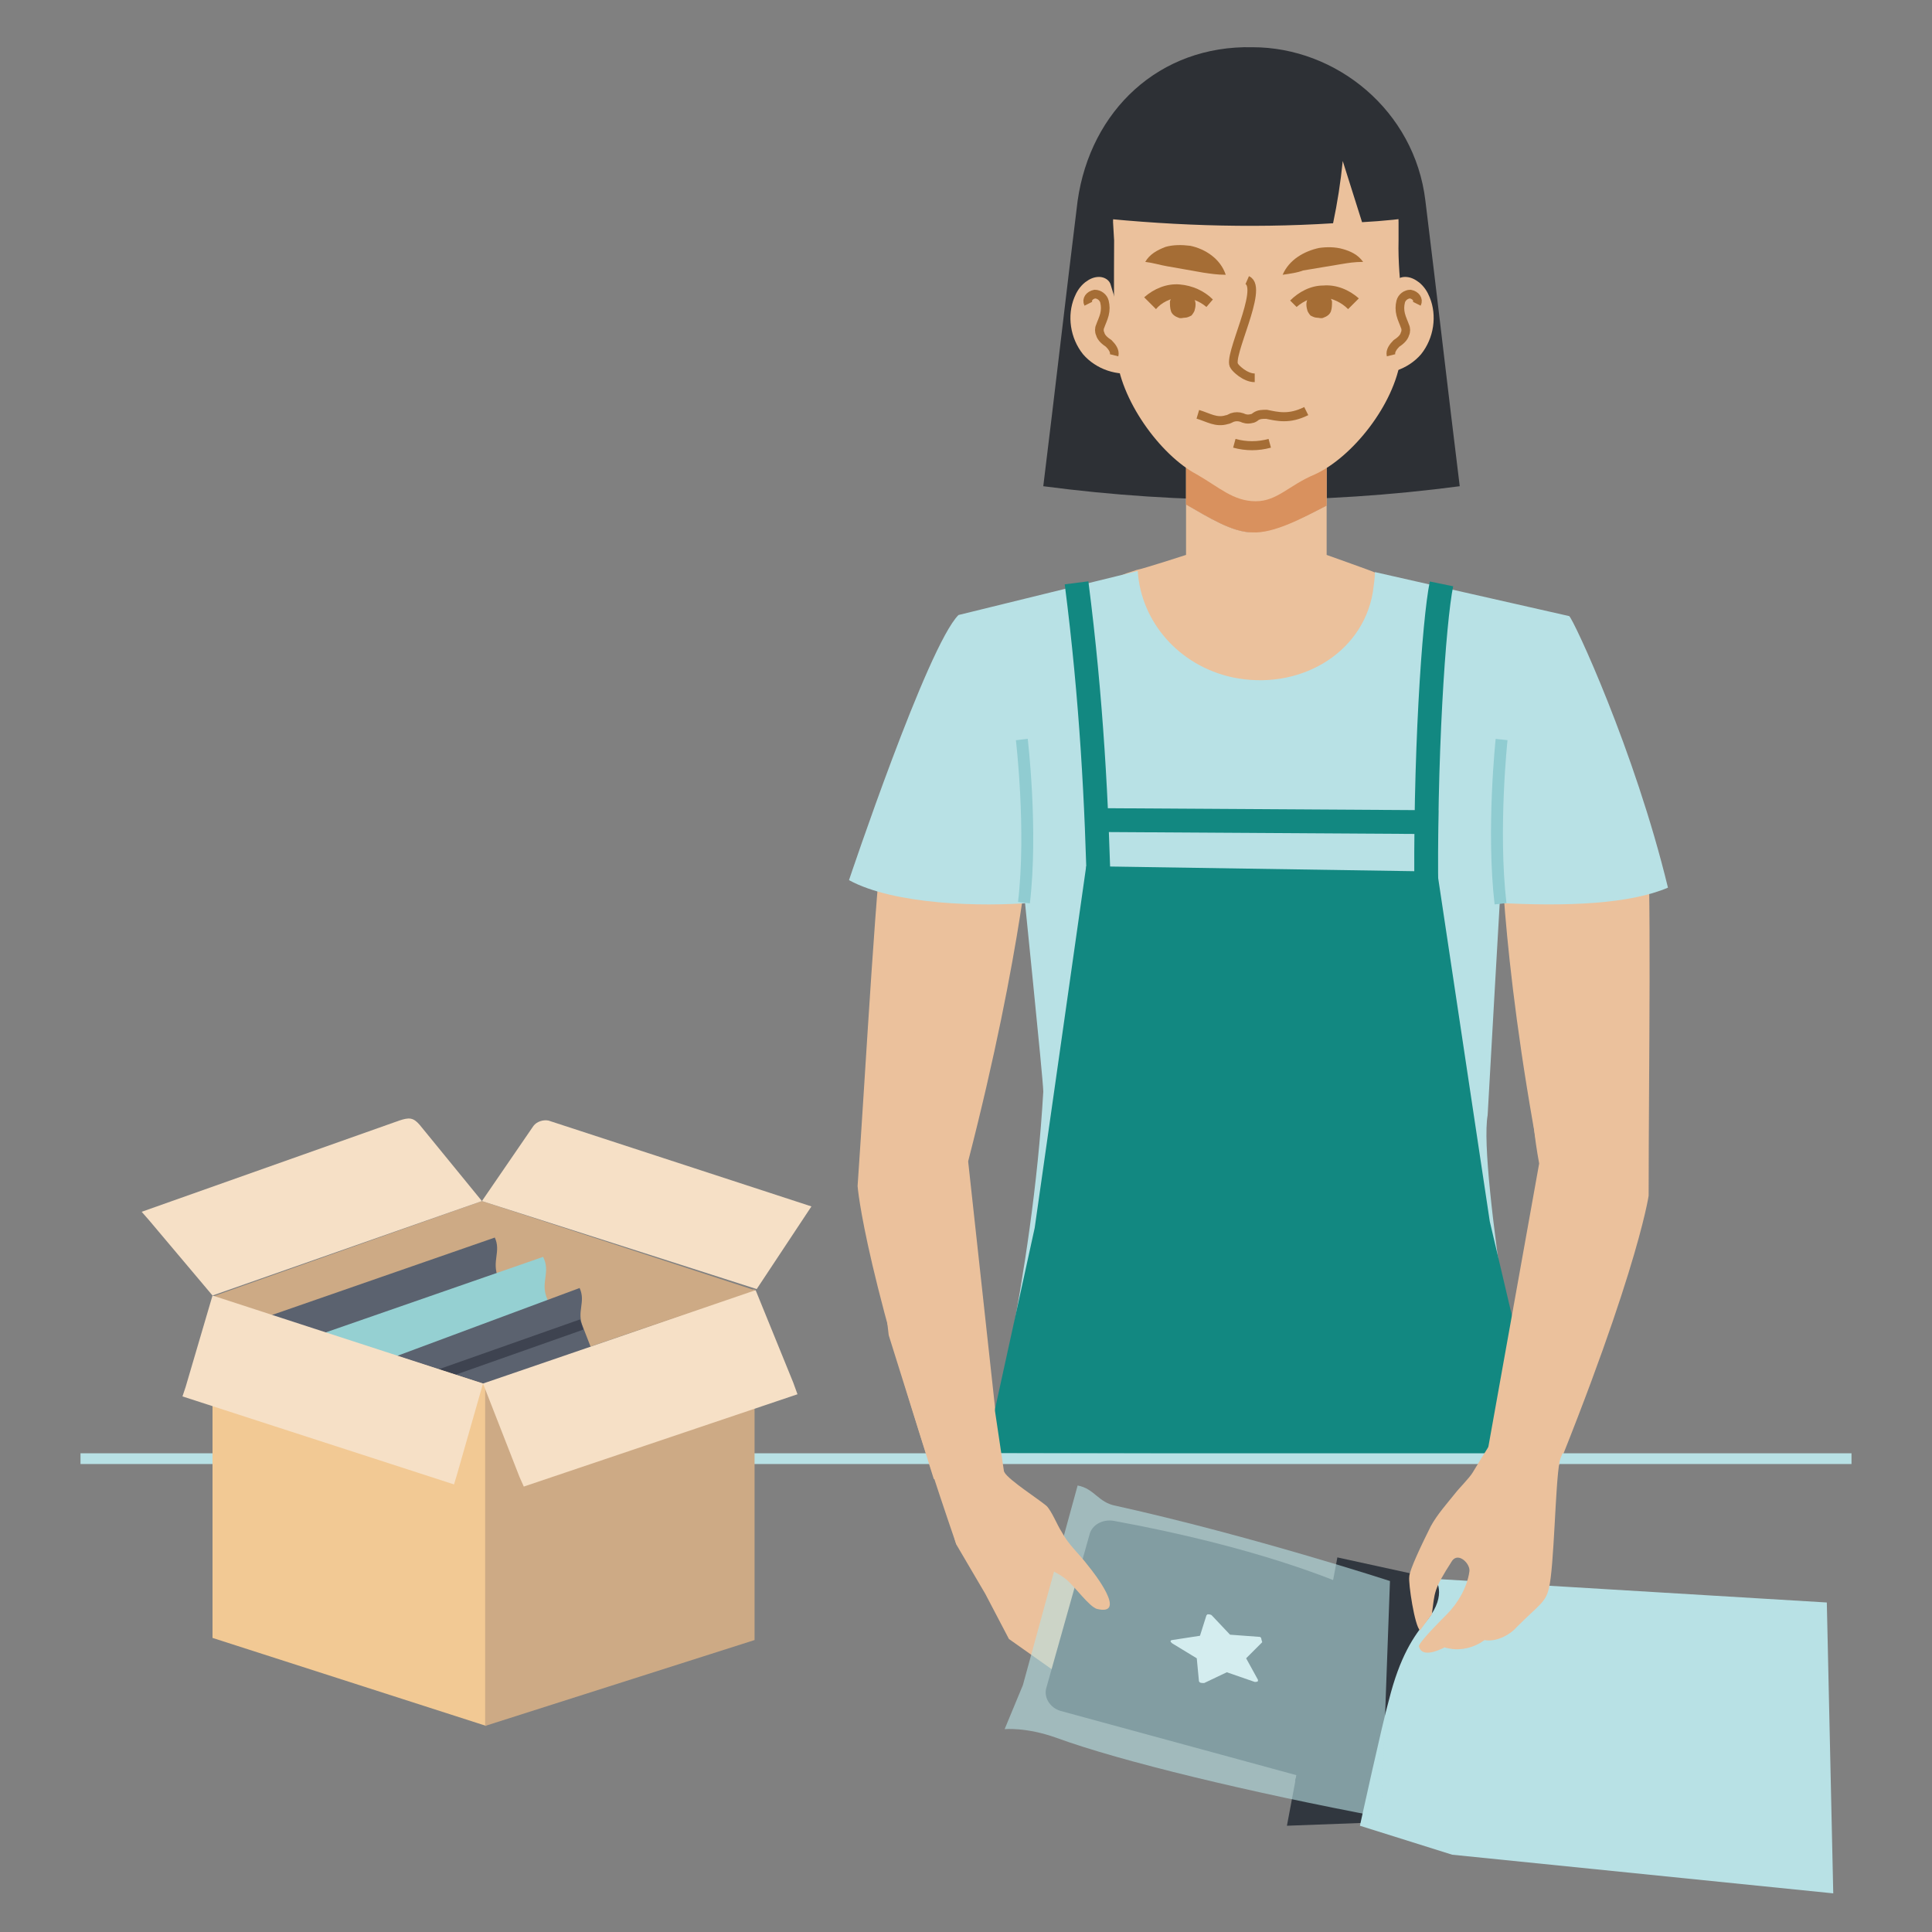 <?xml version="1.0" encoding="UTF-8"?>
<svg width="180px" height="180px" viewBox="0 0 180 180" version="1.1" xmlns="http://www.w3.org/2000/svg" xmlns:xlink="http://www.w3.org/1999/xlink">
    <rect x="0" y="0" width="180" height="180" fill="#808080" stroke="none"/>
    <title>PF_Enterprise_Printful employee preparing an order-SVG 180x180px</title>
    <g id="Page-1" stroke="none" stroke-width="1" fill="none" fill-rule="evenodd">
        <g id="pf-landing-enterprise-d-geographical-expansion" transform="translate(-630, -2022)">
            <g id="Group-9" transform="translate(144, 1936)">
                <g id="Steps-horizontal/0-Desktop/3-steps" transform="translate(0, 86)">
                    <g id="Steps-horizontal/3-Steps-item/Web-3-items-in-row-Copy" transform="translate(384, 0)">
                        <g id="Group" transform="translate(102, 0)">
                            <rect id="Rectangle" x="0" y="0" width="180" height="180"></rect>
                            <path d="M153.4,76.9 C153.9,81 153.6,99.9 153.6,111.4 C153.6,111.4 152.4,119.8 142.1,144.1 C142.1,144.1 138.3,137.4 138.3,137.4 L143.5,108.4 C139.7,88.3 139.8,76.8 139.8,76.8 C141.2,71 153.4,76.9 153.4,76.9 Z" id="Path" fill="#EBC19C" fill-rule="nonzero"></path>
                            <path d="M82.5,76.1 C81.7,80.2 80.7,99 79.9,110.5 C79.9,110.5 80.5,118.9 89.1,143.9 C89.1,143.9 93.4,137.5 93.4,137.5 L90.2,108.2 C95.3,88.4 96.1,77 96.1,77 C95.1,71 82.5,76.1 82.5,76.1 Z" id="Path" fill="#EBC19C" fill-rule="nonzero"></path>
                            <path d="M116.7,4.4 C116.7,4.4 116.7,4.4 116.7,4.4 C108,4.2 101.6,10.3 100.4,18.7 C99.3,27.6 98.3,36.4 97.2,45.3 C110.1,47 123.1,47 136,45.3 C134.9,36.4 133.9,27.6 132.8,18.7 C131.8,10.3 124.5,4.4 116.7,4.4 Z" id="Path" fill="#2D3035" fill-rule="nonzero"></path>
                            <g transform="translate(97, 36)" fill-rule="nonzero" id="Path">
                                <path d="M31,17.3 C31.1,17.3 26.6,15.7 26.6,15.7 L26.6,11.1 C24.3,12.3 21.7,13.6 19.7,13.6 C17.8,13.6 15.6,12.2 13.5,11 C13.5,13.6 13.5,15.7 13.5,15.7 C13.5,15.7 9.5,17 8.9,17.1 C7.4,17.6 8.5,17.2 7,17.8 C6.5,18 0.2,20.5 0.1,20.5 C4.1,25 8.6,31.9 13.9,35 C23.4,40.6 38.3,30.6 39.5,20.6 C37.5,19.7 31,17.3 31,17.3 Z" fill="#EBC19C"></path>
                                <path d="M26.6,11.1 L26.6,0.5 C26.6,0.5 13.5,2.6 13.5,2.6 C13.5,2.5 13.5,7.2 13.5,11 C15.6,12.2 17.8,13.6 19.7,13.6 C21.7,13.7 24.3,12.3 26.6,11.1 Z" fill="#EBC19C"></path>
                                <path d="M26.6,11.1 L26.6,0.5 C26.6,0.5 13.5,2.6 13.5,2.6 C13.5,2.5 13.5,7.2 13.5,11 C15.6,12.2 17.8,13.6 19.7,13.6 C21.7,13.7 24.3,12.3 26.6,11.1 Z" fill="#D9915E"></path>
                            </g>
                            <path d="M138.6,103.9 C138.6,103.7 139.9,81.1 139.9,81.1 C139.9,81.1 140.9,67.3 146.2,57.4 L128.1,53.3 C128.1,53.8 128,54.5 127.9,55.2 C126.9,61 120.9,64.4 114.8,63.1 C109.8,62 106.3,57.9 106,53.2 L89.3,57.3 C89.3,57.3 93.8,68.1 95.2,81 C95.3,82.4 97.2,100.6 97.2,101.7 C96.2,119.1 91.8,135.9 91.8,135.9 C91.8,135.9 141.7,135.7 142.5,135.8 C142.5,135.7 137.7,109 138.6,103.9 Z" id="Path" fill="#B8E1E5" fill-rule="nonzero"></path>
                            <polygon id="Path" fill="#128881" fill-rule="nonzero" points="96.4 114.4 101.2 80.7 133.9 81.2 138.8 113.8 143.9 135.5 91.8 135.4"></polygon>
                            <path d="M100.3,54.3 C101.7,65.2 102.2,75 102.4,84" id="Path" stroke="#128881" stroke-width="2.22"></path>
                            <path d="M134.3,54.4 C133.6,57.8 132.7,70.6 132.9,84.6" id="Path" stroke="#128881" stroke-width="2.22"></path>
                            <line x1="101.5" y1="76.4" x2="134" y2="76.6" id="Path" stroke="#128881" stroke-width="2.22"></line>
                            <path d="M146.2,57.4 C146.6,57.7 152.3,69.9 155.4,82.7 C151.9,84.2 146.1,84.5 139.2,84.1 C138.6,74 139.1,62.5 146.2,57.4 Z" id="Path" fill="#B8E1E5" fill-rule="nonzero"></path>
                            <path d="M139.9,68.9 C139.9,68.9 139,77.3 139.8,84.2" id="Path" stroke="#90CCD1" stroke-width="1.11"></path>
                            <path d="M96.2,84.1 C91.5,84.5 83.3,84.3 79.1,82 C79.1,82 86.4,60.2 89.3,57.3 C97,62.1 96.4,76.2 96.2,84.1 Z" id="Path" fill="#B8E1E5" fill-rule="nonzero"></path>
                            <path d="M103.5,26.6 C103.4,26.1 102.9,25.8 102.4,25.8 C101.9,25.8 101.5,26 101.1,26.3 C100.6,26.7 100.3,27.2 100.1,27.7 C99.4,29.4 99.7,31.5 100.9,33 C102.1,34.4 104.1,35.1 106,34.7" id="Path" fill="#EBC19C" fill-rule="nonzero"></path>
                            <path d="M129.8,26.6 C129.9,26.1 130.4,25.8 130.9,25.8 C131.4,25.8 131.8,26 132.2,26.3 C132.7,26.7 133,27.2 133.2,27.7 C133.9,29.4 133.6,31.5 132.4,33 C131.2,34.4 129.2,35.1 127.3,34.7" id="Path" fill="#EBC19C" fill-rule="nonzero"></path>
                            <path d="M117,46.7 C114.9,46.7 113.6,45.4 111.5,44.2 C108.1,42.4 104.3,37.2 104,32.9 C103.7,28.9 103.8,26.4 103.8,22.4 L103.7,20.7 C103.7,12.9 109.6,6.5 117,6.5 C124.3,6.5 130.3,12.8 130.3,20.7 L130.3,22.4 C130.2,26.5 131.1,29.5 130.5,33.4 C129.9,37.7 126,42.6 122.5,44.2 C120.1,45.2 119,46.7 117,46.7 Z" id="Path" fill="#EBC19C" fill-rule="nonzero"></path>
                            <path d="M101.4,28.3 C101.2,27.9 101.5,27.5 102,27.4 C102.4,27.4 102.8,27.7 102.9,28.1 C103,28.5 103,28.9 102.9,29.3 C102.8,29.7 102.6,30.1 102.5,30.4 C102.4,30.6 102.4,30.9 102.5,31.1 C102.6,31.5 103,31.8 103.3,32 C103.6,32.3 103.9,32.7 103.8,33.1" id="Path" stroke="#A56D35" stroke-width="0.807"></path>
                            <path d="M132,28.3 C132.2,27.9 131.9,27.5 131.4,27.4 C131,27.4 130.6,27.7 130.5,28.1 C130.4,28.5 130.4,28.9 130.5,29.3 C130.6,29.7 130.8,30.1 130.9,30.4 C131,30.6 131,30.9 130.9,31.1 C130.8,31.5 130.4,31.8 130.1,32 C129.8,32.3 129.5,32.7 129.6,33.1" id="Path" stroke="#A56D35" stroke-width="0.807"></path>
                            <path d="M116.2,26.1 C117.8,26.8 114.3,33.3 115,34.1 C115.1,34.3 116,35.2 116.9,35.2" id="Path" stroke="#A56D35" stroke-width="0.807"></path>
                            <path d="M125.1,15 C125.7,16.9 126.3,18.8 126.9,20.7 C128.8,20.6 130.8,20.4 132.7,20.1 C131.4,11.7 124.2,5.7 116.6,5.6 C109,5.6 101.8,11.6 100.5,20.1 C108.4,21 116.3,21.3 124.2,20.8 C124.6,18.9 124.9,17 125.1,15 Z" id="Path" fill="#2D3035" fill-rule="nonzero"></path>
                            <line x1="7.5" y1="135.9" x2="172.5" y2="135.9" id="Path" stroke="#B8E1E5"></line>
                            <g id="Path_00000076590560600400227350000018011744969431958203_" transform="translate(19, 111)" fill="#CDAA85" fill-rule="nonzero">
                                <polygon id="Path" points="25.9 0.9 0.8 9.8 26 17.9 51.3 9.2"></polygon>
                            </g>
                            <g id="Path-2_00000046308740401484193280000017047503017194200988_" transform="translate(13, 104)" fill="#F6E0C6" fill-rule="nonzero">
                                <path d="M0.9,9.7 L0.2,8.9 L24.2,0.4 C25.1,0.1 25.5,0.1 26.1,0.8 L31.9,7.9 L6.8,16.7 L0.9,9.7 Z" id="Path"></path>
                            </g>
                            <g id="Path-3_00000037661387661916255060000001313187542965321634_" transform="translate(44, 104)" fill="#F6E0C6" fill-rule="nonzero">
                                <path d="M0.9,7.9 L5.7,0.9 C6,0.5 6.6,0.3 7.1,0.4 L31.6,8.4 L31.4,8.7 L26.5,16.1 L0.9,7.9 Z" id="Path"></path>
                            </g>
                            <g transform="translate(111, 38)" id="Path" stroke="#A56D35" stroke-width="0.842">
                                <path d="M4,3.3 C5.1,3.6 6.2,3.6 7.3,3.3"></path>
                                <path d="M0.6,0.6 C1.6,0.9 2.3,1.4 3.3,1.1 C3.4,1.1 3.6,1 3.8,0.9 C4.1,0.8 4.4,0.8 4.7,0.9 C4.9,1 5.2,1.1 5.6,1 C5.7,1 5.9,0.9 6,0.8 C6.3,0.6 6.6,0.6 7,0.6 C8,0.8 9.1,1.1 10.7,0.3"></path>
                            </g>
                            <path d="M44.8,136.8 C44.8,136.7 44.8,136.6 44.7,136.6 L43.2,134.6 L43.5,132.3 C43.5,132.2 43.4,132 43.3,132 C43.3,132 43.2,132 43.2,132 L41.5,132.8 L39.7,131.3 C39.6,131.2 39.5,131.2 39.5,131.3 C39.5,131.3 39.5,131.4 39.5,131.4 L39.9,133.9 L38.5,135.3 C38.4,135.4 38.4,135.5 38.5,135.6 C38.5,135.6 38.6,135.7 38.6,135.7 L40.6,136.4 L41.6,138.7 C41.6,138.8 41.8,138.9 41.9,138.9 C41.9,138.9 42,138.9 42,138.8 L42.8,136.8 L44.8,136.8 C44.7,136.9 44.8,136.9 44.8,136.8 Z" id="Path" fill="#FFFFFF" fill-rule="nonzero"></path>
                            <path d="M54.7,136.8 C54.7,136.7 54.7,136.6 54.6,136.6 L53.1,134.6 L53.4,132.3 C53.4,132.2 53.3,132 53.2,132 C53.2,132 53.1,132 53.1,132 L51.4,132.8 L49.6,131.3 C49.5,131.2 49.4,131.2 49.4,131.3 C49.4,131.3 49.4,131.4 49.4,131.4 L49.8,133.9 L48.4,135.3 C48.3,135.4 48.3,135.5 48.4,135.6 C48.4,135.6 48.5,135.7 48.5,135.7 L50.5,136.4 L51.5,138.7 C51.5,138.8 51.7,138.9 51.8,138.9 C51.8,138.9 51.9,138.9 51.9,138.8 L52.7,136.8 L54.7,136.8 C54.7,136.9 54.7,136.9 54.7,136.8 Z" id="Path" fill="#FFFFFF" fill-rule="nonzero"></path>
                            <g transform="translate(24, 115)" id="Path">
                                <path d="M22.1,0.3 L0.8,7.7 C0.8,7.7 2,9 2.6,11.7 C4,17.3 8,27.8 12.5,38.1 L30.1,26.7 C30.1,26.7 26.7,14.9 22.4,4 C21.8,2.5 22.7,1.6 22.1,0.3 Z" fill="#5B626F" fill-rule="nonzero"></path>
                                <path d="M26.6,2.1 L5.3,9.5 C5.3,9.5 6.5,10.8 7.1,13.5 C8.5,19.1 12.5,29.6 17,39.9 L34.6,28.5 C34.6,28.5 31.2,16.7 26.9,5.8 C26.4,4.4 27.3,3.5 26.6,2.1 Z" fill="#95D0D2" fill-rule="nonzero"></path>
                                <path d="M30,5 L12.8,11.4 L8.7,12.4 C8.7,12.4 9.9,13.7 10.5,16.4 C11.9,22 15.9,32.5 20.4,42.8 L38,31.3 C38,31.3 34.6,19.5 30.3,8.6 C29.7,7.2 30.6,6.3 30,5 Z" fill="#5B626F" fill-rule="nonzero"></path>
                                <line x1="30.2" y1="8.4" x2="14.9" y2="13.8" stroke="#3E4350"></line>
                            </g>
                            <polygon id="Path" fill="#F2C994" fill-rule="nonzero" points="45.3 160.8 45.3 129 19.8 120.8 19.8 152.6"></polygon>
                            <polygon id="Path" fill="#CDAA85" fill-rule="nonzero" points="45.2 160.8 45.2 129 70.3 120.1 70.3 152.8"></polygon>
                            <g id="Path-6_00000161622419992713209650000013541741826628855713_" transform="translate(45, 120)" fill="#F6E0C6" fill-rule="nonzero">
                                <polygon id="Path" points="0 8.9 3.4 17.6 3.8 18.5 29.3 9.9 28.9 8.8 25.4 0.2"></polygon>
                            </g>
                            <g id="Path-7_00000014629051586493182790000016784551061986218408_" transform="translate(17, 120)" fill="#F6E0C6" fill-rule="nonzero">
                                <polygon id="Path" points="28 8.9 25.6 17.3 25.3 18.3 0 10.1 0.3 9.2 2.8 0.7"></polygon>
                            </g>
                            <path d="M95.2,68.9 C95.2,68.9 96.2,77.3 95.4,84.1" id="Path" stroke="#90CCD1" stroke-width="1.11"></path>
                            <polygon id="Path" fill="#31373F" fill-rule="nonzero" points="130.6 169.7 119.9 170.1 124.6 145.1 145.2 149.6"></polygon>
                            <path d="M133.7,147.1 L170.2,149.3 L170.8,176.4 L135.3,172.8 L126.7,170.1 C126.7,170.1 128.8,160.5 129.4,158.4 C130.4,154.4 131.7,152.4 133,150.9 C134.9,148.5 133.7,147.1 133.7,147.1 Z" id="Path" fill="#B8E1E5" fill-rule="nonzero"></path>
                            <path d="M139.5,133.5 C139.5,133.5 138.4,135.2 137.2,137.2 C136.9,137.7 135.9,138.7 135.6,139.1 C134.8,140.1 133.9,141.1 133.3,142.2 C132.5,143.8 131.3,146.3 131.3,146.9 C131.2,147.5 131.8,151.5 132.3,151.9 L133.4,150.4 C133.7,148.3 133.5,148.2 135.3,145.4 C135.9,144.6 137,145.7 136.9,146.4 C136.7,147.9 135.8,149.4 134.8,150.4 C134.3,150.9 132.1,153.1 132.2,153.4 C132.7,155.3 137.1,151.9 137.1,151.9 C137.1,151.9 139.6,148.8 140.1,147.9 C140.6,147 143.1,136 143.1,136 L139.5,133.5 Z" id="Path" fill="#EBC19C" fill-rule="nonzero"></path>
                            <path d="M137.9,152.8 C137.9,152.8 138.1,152.8 138.3,152.8 C139.3,153 140.6,152.4 141.3,151.6 C143.4,149.5 144,149.3 144.3,148 C144.8,146.1 144.9,138.2 145.3,136.2 C145.3,136 146,132.7 145.8,132.6 C145.8,132.6 142.8,135.6 142.8,135.6 L141.8,148 C141.9,148 137.9,152.8 137.9,152.8 Z" id="Path" fill="#EBC19C" fill-rule="nonzero"></path>
                            <path d="M134.6,153.5 C134.6,153.5 135.1,153.6 135.1,153.6 C136.1,153.8 137.4,153.5 138.3,152.8 C140.1,151.5 142.9,149.2 143.4,146.6 C143.8,144.6 143.1,140.6 143.4,138.7 C143.4,138.5 144,136.1 143.8,136 C143.8,136 142.6,135 142.6,135 L138.8,148.7 C138.8,148.7 134.6,153.5 134.6,153.5 Z" id="Path" fill="#EBC19C" fill-rule="nonzero"></path>
                            <path d="M100.7,147.3 C100.7,147.3 98.5,151.1 100,152.6 C101.5,154.1 101.5,158 101.5,158 L94,152.7 L91.8,148.5 L89.1,143.9 C87.5,139 91.7,137.4 91.7,137.4 L100.7,147.3 Z" id="Path" fill="#EBC19C" fill-rule="nonzero"></path>
                            <path d="M101.5,143 L97.5,157.2 C97.2,158.1 97.8,159.1 98.8,159.4 L124.5,166.4 C125.6,166.7 126.8,166 126.9,164.8 L128.2,150.2 C128.3,149.5 127.9,148.8 127.2,148.5 C124.5,147.2 116.9,144.1 103.8,141.7 C102.7,141.5 101.7,142.1 101.5,143 Z" id="Path" fill="#31373F" fill-rule="nonzero"></path>
                            <path d="M117.5,152.6 C117.4,152.5 117.4,152.5 117.3,152.5 L114.6,152.3 L112.9,150.5 C112.8,150.4 112.6,150.4 112.5,150.4 C112.5,150.4 112.4,150.5 112.4,150.5 L111.8,152.4 L109.2,152.8 C109.1,152.8 109,152.9 109.1,153 C109.1,153 109.2,153.1 109.2,153.1 L111.5,154.5 L111.7,156.6 C111.7,156.7 111.8,156.8 112,156.8 C112.1,156.8 112.1,156.8 112.2,156.8 L114.3,155.8 L116.9,156.7 C117,156.7 117.2,156.7 117.2,156.6 C117.2,156.6 117.2,156.5 117.2,156.5 L116.1,154.5 L117.6,153 C117.5,152.7 117.5,152.6 117.5,152.6 Z" id="Path" fill="#FFFFFF" fill-rule="nonzero"></path>
                            <path d="M120.8,165.4 L124.4,166.4 C125.5,166.7 126.7,166 126.8,164.8 L128.1,150.2 C128.2,149.5 127.8,148.8 127.1,148.5 C126.4,148.2 125.5,147.8 124.2,147.3" id="Path" stroke="#31373F" stroke-width="1.08"></path>
                            <path d="M100.4,138.4 L95.3,157 L93.6,161.1 C93.6,161.1 95.6,160.9 98.4,161.9 C104.4,164.1 116.5,167 128.7,169.3 L129.5,147.3 C129.5,147.3 116.6,143.1 104,140.3 C102.3,140 102,138.7 100.4,138.4 Z" id="Path" fill="#B8E1E5" fill-rule="nonzero" opacity="0.6"></path>
                            <path d="M91.8,137.1 L92.2,137.1 C92.2,137.1 91.3,133.6 93.6,137.2 C94,137.9 96.8,139.7 97.5,140.3 C98,140.8 98.5,142.1 98.9,142.7 C99.6,144 100.5,144.7 101.4,145.9 C101.9,146.5 105.1,150.6 102.2,149.9 C101.5,149.7 100.2,147.9 99.4,147.2 C98.7,146.6 98,146.4 97.4,145.9 C97.1,145.7 96.5,145.4 96.3,145 C96.2,145 91.8,137.1 91.8,137.1 Z" id="Path" fill="#EBC19C" fill-rule="nonzero"></path>
                            <g transform="translate(106, 22)" fill="#A56D35" fill-rule="nonzero" id="Path">
                                <path d="M16.9,5.3 C16,5.4 15.5,5.9 15.8,6.9 C15.8,7 16,7.3 16.1,7.4 C16.3,7.5 16.5,7.6 16.7,7.6 C16.9,7.6 17.1,7.7 17.3,7.6 C17.6,7.5 17.9,7.3 18,7 C18.1,6.7 18.1,6.4 18.1,6.1 C18.1,6 18,5.9 18,5.8 C17.8,5.4 17.4,5.2 16.9,5.3 L16.9,5.3 Z"></path>
                                <path d="M4.2,5.3 C5.1,5.4 5.6,5.9 5.3,6.9 C5.3,7 5.1,7.3 5,7.4 C4.8,7.5 4.6,7.6 4.4,7.6 C4.2,7.6 4,7.7 3.8,7.6 C3.5,7.5 3.2,7.3 3.1,7 C3,6.7 3,6.4 3,6.1 C3,6 3.1,5.9 3.1,5.8 C3.3,5.4 3.7,5.2 4.2,5.3 L4.2,5.3 Z"></path>
                                <path d="M13.5,3.6 C14.1,2.2 15.5,1.4 16.9,1.1 C17.6,1 18.4,1 19.1,1.2 C19.8,1.4 20.5,1.7 21,2.4 C20.2,2.4 19.6,2.5 19,2.6 C18.4,2.7 17.8,2.8 17.2,2.9 C16.6,3 16,3.1 15.4,3.2 C14.9,3.4 14.2,3.5 13.5,3.6 Z"></path>
                                <path d="M8.2,3.6 C7.4,3.6 6.8,3.5 6.1,3.4 L4.4,3.1 L2.7,2.8 C2.1,2.7 1.5,2.5 0.7,2.4 C1.1,1.7 1.8,1.3 2.6,1 C3.3,0.8 4.1,0.8 4.9,0.9 C6.3,1.2 7.7,2.1 8.2,3.6 Z"></path>
                                <path d="M14.2,6 C15,5.2 16.1,4.6 17.3,4.6 C18.5,4.5 19.7,5 20.6,5.8 L19.6,6.8 C19,6.2 18.2,5.8 17.3,5.7 C16.4,5.6 15.5,6 14.8,6.6 L14.2,6 Z"></path>
                                <path d="M6.4,6.6 C5.7,6 4.8,5.7 3.9,5.7 C3,5.8 2.2,6.2 1.7,6.8 L0.6,5.7 C1.5,4.9 2.7,4.4 3.9,4.5 C5.1,4.6 6.2,5.1 7,5.9 L6.4,6.6 Z"></path>
                            </g>
                            <path d="M81.8,98 C80.8,107.8 82.2,119.3 82.8,124.4 L87,137.8 C87,137.8 93.6,137.5 93.6,137.5 L89.7,111.3 C92.7,96.8 82.3,93 81.8,98 Z" id="Path" fill="#EBC19C" fill-rule="nonzero"></path>
                            <path d="M153.5,111.4 C153.5,111.4 152.3,119.8 142,144.1 C142,144.1 138.2,137.4 138.2,137.4 L143.4,108.4 C139.7,88.3 153.6,99.9 153.5,111.4 Z" id="Path" fill="#EBC19C" fill-rule="nonzero"></path>
                        </g>
                    </g>
                </g>
            </g>
        </g>
    </g>
</svg>